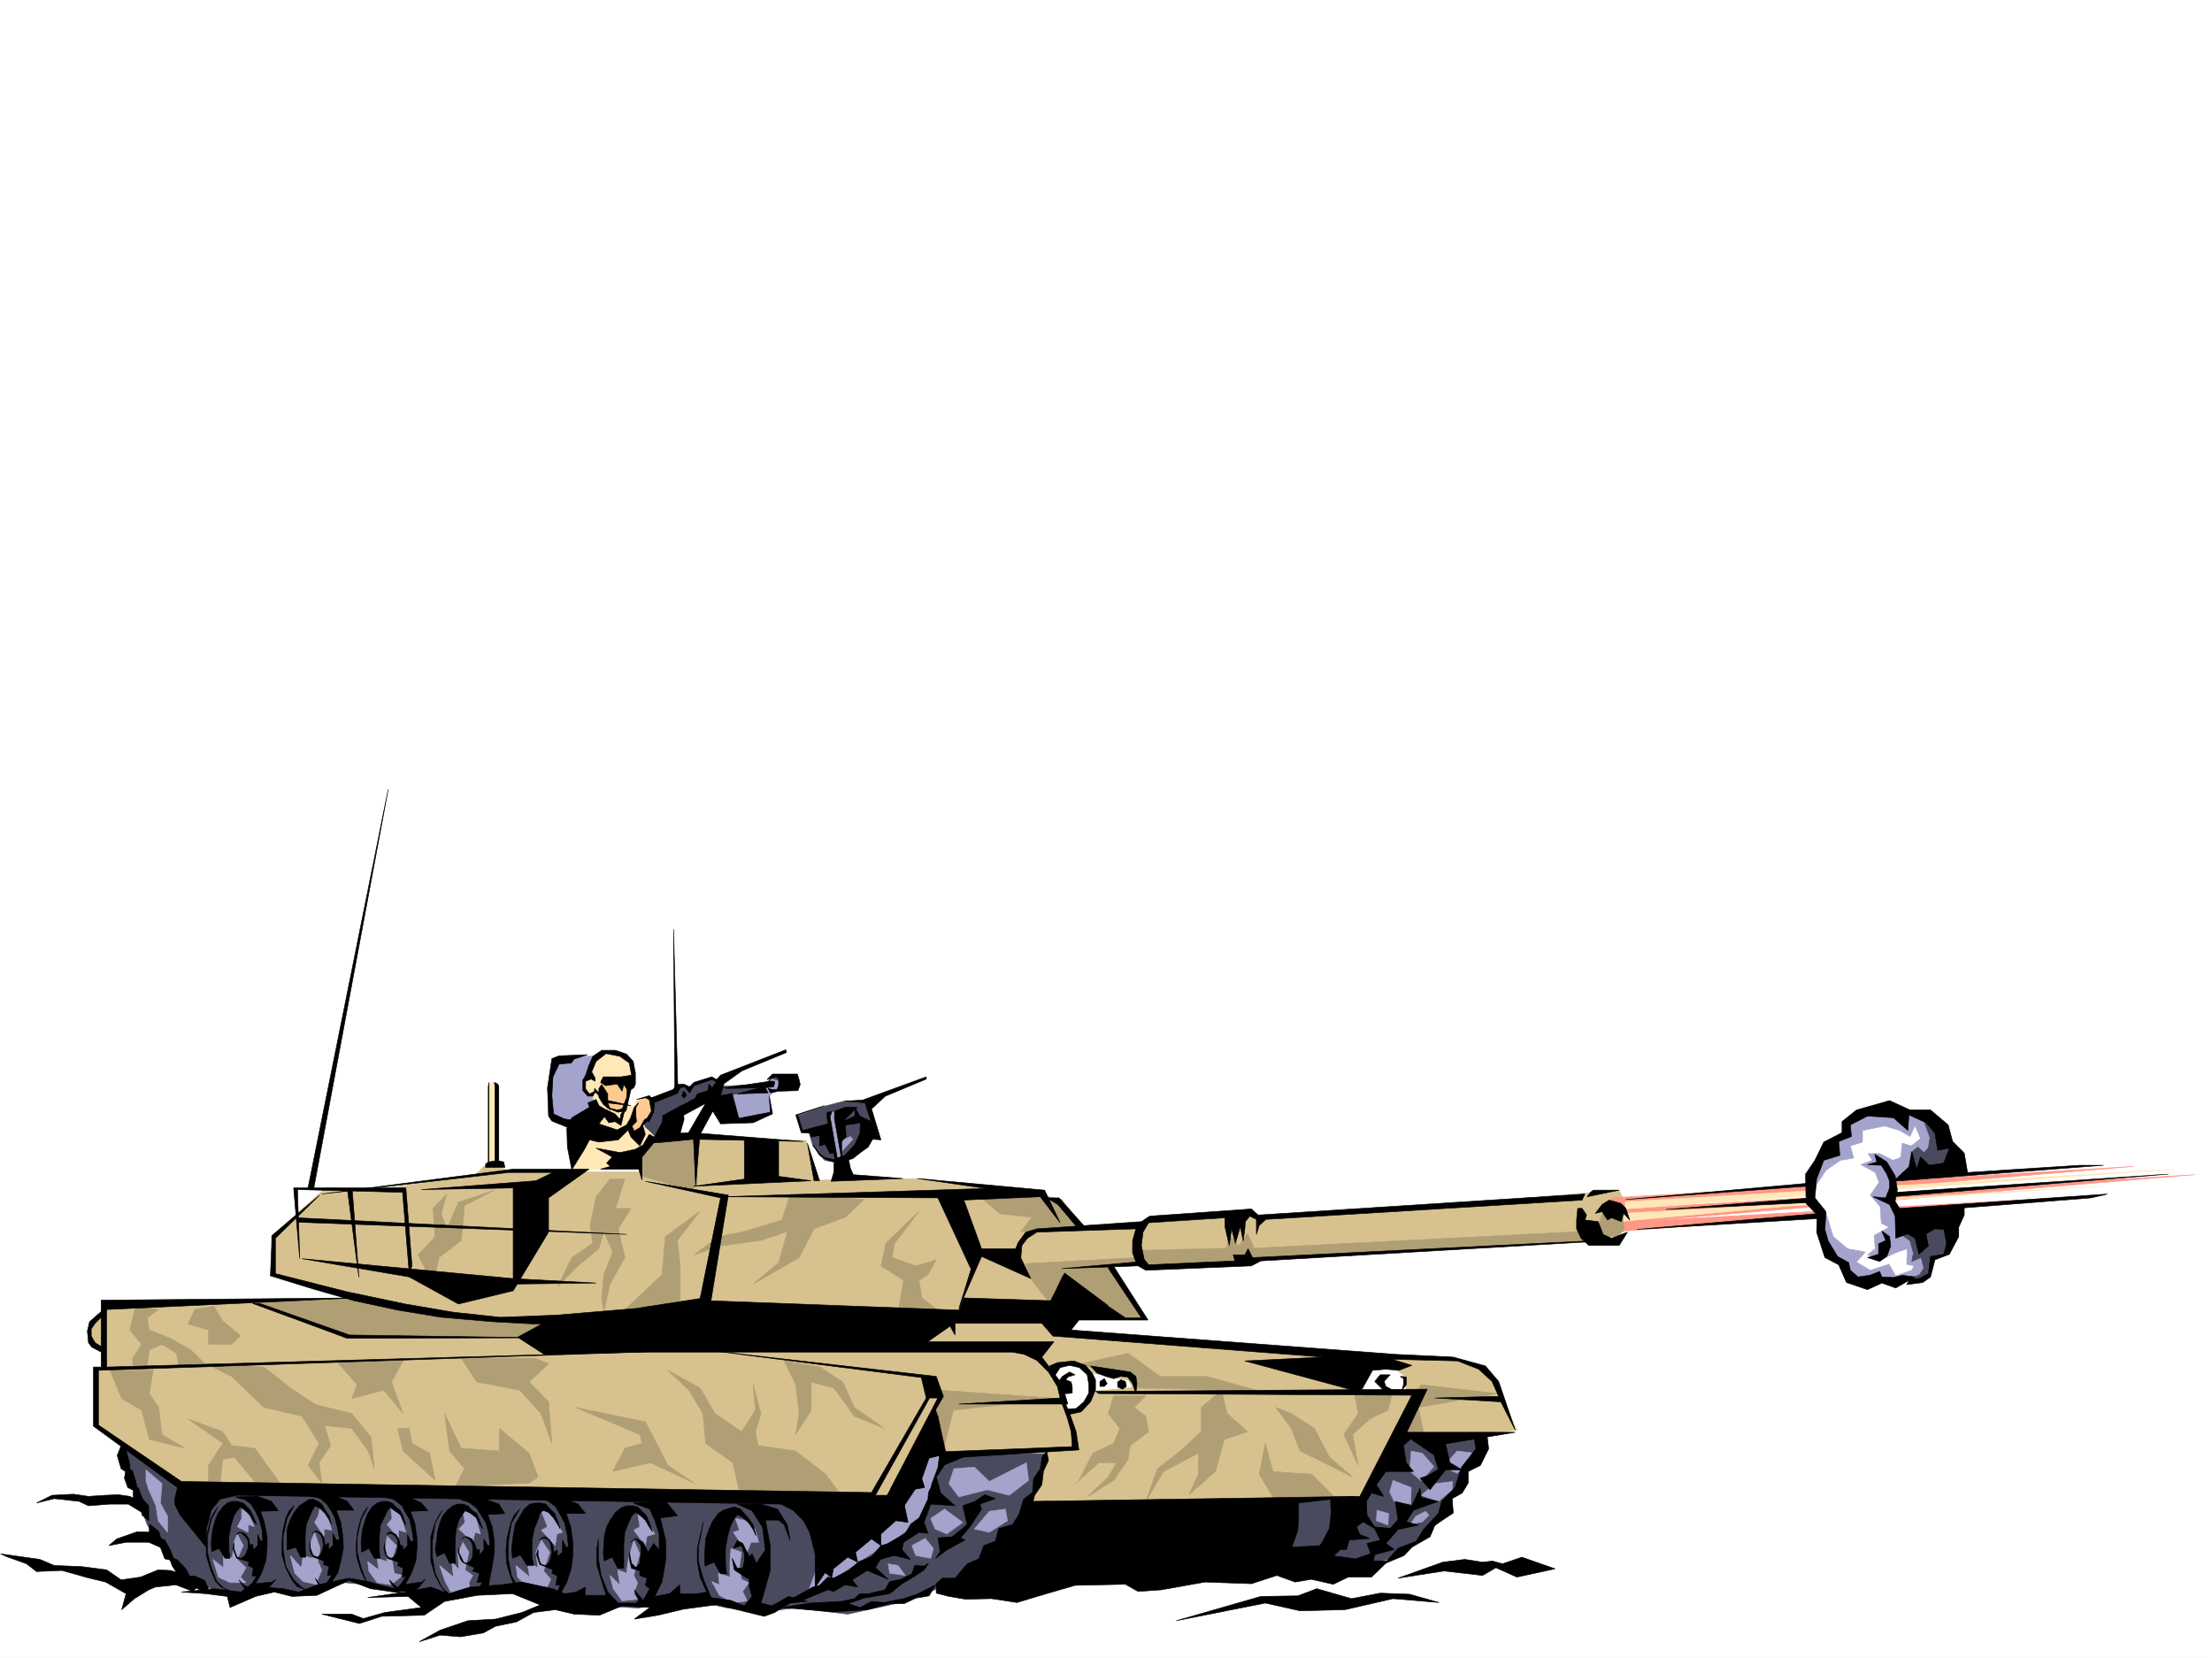 <svg xmlns="http://www.w3.org/2000/svg" width="2997.016" height="2246.297"><rect width="100%" height="100%" fill="#808080" stroke="none"/><defs><clipPath id="a"><path d="M0 0h2997v2244.137H0Zm0 0"/></clipPath></defs><path fill="#fff" d="M0 2246.297h2997.016V0H0Zm0 0"/><g clip-path="url(#a)" transform="translate(0 2.16)"><path fill="#fff" fill-rule="evenodd" stroke="#fff" stroke-linecap="square" stroke-linejoin="bevel" stroke-miterlimit="10" stroke-width=".743" d="M.742 2244.137h2995.531V-2.16H.743Zm0 0"/></g><path fill-rule="evenodd" stroke="#000" stroke-linecap="square" stroke-linejoin="bevel" stroke-miterlimit="10" stroke-width=".743" d="m914.824 1536.98-2.23-277.882 7.508 277.882zm0 0"/><path fill="#ffe8b8" fill-rule="evenodd" stroke="#ffe8b8" stroke-linecap="square" stroke-linejoin="bevel" stroke-miterlimit="10" stroke-width=".743" d="m661.57 1468.832 6.024-2.27 5.98 4.497.746 112.336-12.75-2.23zm0 0"/><path fill="#d7c28f" fill-rule="evenodd" stroke="#d7c28f" stroke-linecap="square" stroke-linejoin="bevel" stroke-miterlimit="10" stroke-width=".743" d="M137.125 1762.434v20.957l-15.758 13.488v19.473l20.996 12.746v24.71h-13.488v74.919l38.2 28.464 74.913 54.66 961.313 45.669 651.094-17.204 113.156-90.632 87.664-12.004-34.488-71.907-23.227-15.718-34.445-11.965-141.621 3.715-380.637-37.418 4.496-25.492 59.195-62.168 695.317-47.196 5.984-31.437-11.965-25.453-484.762 41.172-30.734-11.965-112.375 11.965-25.492 5.984-95.168 3.008-50.164-44.926-146.117-20.996-143.852 2.27-12.746-53.922-143.848-2.266-80.195 44.926H689.293l-12.707-7.47H655.59l-12.746 12.747-137.828 19.473-62.95-3.754-74.918 66.664 3.715 49.426 109.403 33.703-163.32 3.754zm0 0"/><path fill="#fff" fill-rule="evenodd" stroke="#fff" stroke-linecap="square" stroke-linejoin="bevel" stroke-miterlimit="10" stroke-width=".743" d="m1424.336 1866.555 8.25-20.254h25.453l12.004 12.746 34.445 7.508 23.969 4.496 4.496 8.21-46.45 4.5-20.956 24.712-15.758 8.25-8.992-32.961zm413.598 17.207 11.964-33.707h30.735l19.473 12.746 5.238 24.71zm0 0"/><path fill="#4a4a5e" fill-rule="evenodd" stroke="#4a4a5e" stroke-linecap="square" stroke-linejoin="bevel" stroke-miterlimit="10" stroke-width=".743" d="M1750.273 2028.313h95.872l34.488-47.938 19.473-34.445H2014l-8.25 38.199-25.492 12.004-3.715 23.187-17.242 20.996-8.992 21.7-20.215 16.5-24.75 24.71-33.703 12.75-41.957 8.211-108.657-8.21zm-1585.429-72.649 9.738 40.469 24.711 69.636 34.484 53.919 37.461 28.464 49.461 14.235 33.703-9.735 50.95 9.735 62.168-17.946 37.496 3.711 59.16 10.52h108.656l54.703-10.52 62.168 26.239 74.953 4.496 62.172-12.746 59.195 12.746 57.672 3.754 33.746-3.754 71.16 8.21 78.668-17.203 62.954-25.453 83.906-44.964 21-67.41 20.215-62.169h-141.621l-24.711 4.496-38.203 62.168-121.407-4.496-830.914-12.746-41.21-27.683zm915.566-443.394 6.024 20.214 8.992-.742 5.98 20.957 15.719 19.473 15.758 3.012 28.465-13.493 18.73-30.691.742-17.984-6.726-18.73-27.723-3.012-34.484 8.992zm-204.531-17.985 38.945-14.976 6.762-7.508 8.25.746 3.715 3.008 8.25-6.723 21.742-6.766 9.734 3.754 5.98 5.98 57.716-2.968 8.992-9.738 11.965 1.488.78 13.488-9.773 4.496h-8.21l2.968 29.95-44.183 8.25-32.219-29.989-50.203 22.485-27.723 38.199-28.465-10.48zm0 0"/><path fill="#a3a3cc" fill-rule="evenodd" stroke="#a3a3cc" stroke-linecap="square" stroke-linejoin="bevel" stroke-miterlimit="10" stroke-width=".743" d="m1133.625 1505.508-10.477 3.008 12.708 63.656 4.496-11.965 15.015-16.5-3.011-3.754-16.5 7.508-2.231-32.219zm-380.637-67.41-7.468 26.98v35.188l4.496 14.234 30.695 10.477 37.457-30.692 5.277-63.656-36.715.742zm234.52 46.452 12.004 33.704 44.183-9.738-1.484-23.223 11.223-9.738 1.523-10.477-8.992-3.012-6.766 9.735-27.722 8.996zm0 0"/><path fill="#ff9787" fill-rule="evenodd" stroke="#ff9787" stroke-linecap="square" stroke-linejoin="bevel" stroke-miterlimit="10" stroke-width=".743" d="m2183.344 1623.121 708.023-42.7-669.824 56.188 752.246-44.964-737.27 62.168 616.649-34.446-654.848 48.68-14.976-15.719zm0 0"/><path fill="#ffe8b8" fill-rule="evenodd" stroke="#ffe8b8" stroke-linecap="square" stroke-linejoin="bevel" stroke-miterlimit="10" stroke-width=".743" d="m2184.828 1656.082 236.008-21.742 426.309-26.977-538.68 30.73-110.145 5.985zm17.246-27.722 743.992-44.184-743.992 53.918zm0 0"/><path fill="#fff" fill-rule="evenodd" stroke="#fff" stroke-linecap="square" stroke-linejoin="bevel" stroke-miterlimit="10" stroke-width=".743" d="m2540.719 1508.516-23.227 3.753-17.242 15.72-2.973 10.48-16.5 10.476-18.73 31.477-6.723 25.453 4.457 28.465 12.004 17.988-.742 25.453 12.746 26.235 15.719 5.984 8.992 20.957 19.473 6.766 17.984-6.024 18.73 6.024 23.223-7.508 10.52 3.754 15.718-8.992 2.227-18.73 17.988-8.993 15.012-26.2 4.5-30.73-73.43 6.02-21.742-24.75 5.984-19.473 40.47-13.45 40.468-9.733-6.024-44.223-34.445-23.969-31.476-2.23-11.223-5.98zm0 0"/><path fill="#a3a3cc" fill-rule="evenodd" stroke="#a3a3cc" stroke-linecap="square" stroke-linejoin="bevel" stroke-miterlimit="10" stroke-width=".743" d="m2459.781 1607.363 14.27-21.703 19.472-13.488 17.989-2.973-4.496-16.5 16.46-5.238v-15.719l29.989-6.02 20.215 6.02 14.23 8.211 6.766-14.976 7.468 17.988-12.707 9.734-12.003-3.754-2.23 19.473-10.517 3.754-17.988-8.992h-15.719l5.985 8.992-15.719 5.984 19.473 10.516 5.238 13.45-11.965 17.245 13.45 15.715 1.527 22.484 10.476 5.239-20.215 11.222 1.489 17.985-10.48 8.25 17.202 6.726 23.266-10.476 13.45-4.5-.743 21 9.738 2.226-8.21 17.243 17.202-3.754 14.231-23.223 10.52-31.477-12.004-24.71-37.457-4.497-14.977-19.472 2.973-24.711 35.23-10.48 40.465-12 2.23-33.708-33.703-29.949-62.21-16.46-38.942 17.944-12.746 25.497-18.73 9.734-23.227 38.941-.742 15.719zm0 0"/><path fill="#a3a3cc" fill-rule="evenodd" stroke="#a3a3cc" stroke-linecap="square" stroke-linejoin="bevel" stroke-miterlimit="10" stroke-width=".743" d="m2474.05 1643.336 9.74 32.215 19.472 16.46 23.964 4.5-11.96 13.489 18.726 11.223 25.453-8.211 8.996 15.715 21.739-7.504-10.52 17.242-26.937-3.754-29.246 6.726-20.215-10.48-7.508-20.957-21.703-7.508-8.992-35.933zm0 0"/><path fill="#4a4a5e" fill-rule="evenodd" stroke="#4a4a5e" stroke-linecap="square" stroke-linejoin="bevel" stroke-miterlimit="10" stroke-width=".743" d="m2606.64 1518.996 8.25 22.484-2.23 14.231-6.02 5.98-8.21-7.504-8.992 7.504 3.714 25.457 21.739 3.008 30.734-8.992.742-30.691-17.988-26.239zm-31.437 152.804 12.707 9.735 4.496 16.461-2.226 11.262 12.746-5.242 3.715 14.234-5.98 8.992-16.505 6.727 15.758 3.754 11.223-8.996 6.765-21.739 15.72-6.726 7.503-12 4.5-25.457-18.73-14.973-39.727-.746zm0 0"/><path fill="#b09e75" fill-rule="evenodd" stroke="#b09e75" stroke-linecap="square" stroke-linejoin="bevel" stroke-miterlimit="10" stroke-width=".743" d="m1389.105 1712.227 151.356-8.211v-9.735l121.367-3.012 3.754-18.726 12.746 15.719 12.004-17.207 8.992 20.214 439.797-22.48 1.488-17.95 23.965 14.235 6.024-20.254h27.722l2.227 20.996-7.469 8.211-40.465 7.508-597.176 33.703-14.976-1.484-100.406 5.98 9.734 27.723-23.227 23.969-31.433-40.469zm0 0"/><path fill="#b09e75" fill-rule="evenodd" stroke="#b09e75" stroke-linecap="square" stroke-linejoin="bevel" stroke-miterlimit="10" stroke-width=".743" d="m1431.059 1721.965 90.675 63.691h26.977l-44.223-71.902zm0 0"/><path fill="#a3a3cc" fill-rule="evenodd" stroke="#a3a3cc" stroke-linecap="square" stroke-linejoin="bevel" stroke-miterlimit="10" stroke-width=".743" d="m1912.105 1966.145 14.977 3.011 15.719 17.985-17.203 19.472-15.758-13.492zm-24.75 39.726 24.75 9.734-.742 22.442-22.48-3.711-6.024-12.75zm-21.699 40.426 15.719 4.5-.742 15.715-15.758-5.98zm128.094-77.887-19.473-2.266-19.472 21.739 19.472 8.25 15.758-14.977zm-25.457 38.945-23.969 3.012-18.726 15.715 23.222 8.254 18.73-15.758zm-36.715 40.43-13.488 6.762-6.727 10.48 15.719-3.011 8.992-8.954zm-657.113-84.613v24.71l-15.719 43.442-12.746 29.207-27.723 20.957-41.21 26.239-64.438 41.953-18.727 9.734 14.23-38.2 53.958-29.991 56.187-50.907 37.457-68.933zm17.985 26.941 27.722-2.23 20.254 19.473 50.203-25.454 2.973 23.97-26.196 20.21-29.992-7.504-38.2 9.735-13.487-17.946zm-25.454 81.641-6.02-14.234 18.766-12.707 24.711 17.988-21.738 15.715zm95.129-26.941-21.7 2.972-20.253 23.969 20.254 4.496 24.71-15.719zm-108.617 39.687-17.988 9.734 5.242 13.493 20.215 3.75 3.753-13.489zm-36.715 36.715-13.492-2.27 2.23 12.746 20.996 3.012zM197.809 1991.637l21.738 18.73-2.27 26.195 9.739 17.985v21.703l-12.746-15.719-2.973-20.215-9.738-21.738-3.75-11.222zm123.632 77.144 14.977 7.469v-10.48l8.25 3.011-8.25-18.73-8.996-5.238v12.706zm104.868-5.981 12.746 18.688v-9.734l10.476 1.523-5.98-20.214-9.735-11.262-3.011 12.746zm103.418-17.987 1.484 12.706-6.723 8.25 15.719 18.731v-11.223l9.734 2.973-7.468-23.188zm97.398 2.972 3.012 15.016-8.25 8.953 18.726 17.984 3.012-13.488 7.469 2.266-5.239-17.985-5.242-12.746zm106.391 0 8.25 20.996-8.25 4.496 18.73 20.957 2.266-15.718 7.468-2.266-7.468-13.45-9.735-15.015zm130.359 2.265 3.012 18.731-8.25 4.496 15.758 20.957 2.226-12.746 10.48-2.972-10.48-17.985zm132.629 7.47 5.238 15.757-8.25 2.973 18.77 26.977 5.238-13.489h10.477l-5.239-17.984-10.476-11.223zm-679.559 32.218 4.496-11.222 8.211 15.718-8.21 18.73 11.964 11.224-7.469 12.746 7.47 7.507h-21.7l-15.758-7.507-7.469-23.97 14.23 11.223v-20.96l11.966 8.25zm109.364-13.488 7.507 21.738-3.011 17.989 5.277 11.218-6.766 15.72 1.489 4.495-20.215-4.496-11.223-11.223-6.02-23.964 15.012 16.46 2.23-16.46 12.747 3.75-3.012-20.254zm98.179 5.238 12.746 12.746-6.023 18.73 3.012 18.727 11.222 3.012-15.718 12.707-18.73-2.969-11.259-15.757-1.488-12.707 14.977 11.218-2.23-15.718 13.491 4.5-3.011-17.989zm102.637 8.25 8.25 13.489-5.238 23.968 10.476 7.508-5.238 9.738 2.23 11.961-25.457 3.012-8.992-16.5-7.508-21.7 18.73 15.72-2.23-20.957 9.739 11.218-1.489-21.738zm106.391-2.972 11.261 16.46-8.25 25.458 9.735 11.257-4.496 9.739h-27.723l-12.746-12.746-2.227-15.72 18.727 15.72-3.754-20.957 14.977 8.21-3.012-20.96zm125.121 0 8.25 18.691-8.25 29.246 5.238 9.738-5.238 14.973 5.238 7.469-20.957 2.27-12.004-16.5-4.496-17.95 13.488 12.707-2.972-20.215 11.964 4.496 2.27-18.726 2.973-9.738zm143.105 37.422 3.012-20.961-14.234-5.239-1.524 17.989v20.957l-15.719-5.243 1.485 15.72-10.477-4.497 10.477 18.73 18.73 10.477 18.77-2.969-6.024-12.75 8.25-11.96-9.734-4.5zm0 0"/><path fill="#ffe8b8" fill-rule="evenodd" stroke="#ffe8b8" stroke-linecap="square" stroke-linejoin="bevel" stroke-miterlimit="10" stroke-width=".743" d="m798.695 1453.816-8.25 11.262 1.524 12.707 6.726 6.766 4.496.742 2.27 9.734-10.52 27.723-20.957 62.91 50.203-1.484 40.47-20.996 9.738-15.72 15.718-4.495-16.504-15.719-2.226-8.25-9.735-18.73-12.75-3.754 6.766-25.453v-20.215l-4.496-16.5-17.984-8.211-15.016-3.012-16.461 14.977zm0 0"/><path fill="#ffca8f" fill-rule="evenodd" stroke="#ffca8f" stroke-linecap="square" stroke-linejoin="bevel" stroke-miterlimit="10" stroke-width=".743" d="m813.672 1466.563 1.523 14.234 8.25 19.469 13.489 5.242 8.214-2.23 7.504-25.493-.742-14.976-30.73-2.227zm62.207 20.957-13.488 4.496-10.48 33.707 5.984 11.258 8.992-5.239 5.238-12.746 5.984-4.496 5.278-11.223-3.012-13.488zm0 0"/><path fill="#b09e75" fill-rule="evenodd" stroke="#b09e75" stroke-linecap="square" stroke-linejoin="bevel" stroke-miterlimit="10" stroke-width=".743" d="m183.574 1769.902-7.508 32.22 15.758 19.468-12.004 18.73v12.004h19.473l3.012-23.226 17.242-7.508 19.473 12.004 3.753 18.73h39.684l-23.969-23.226-27.718-15.758-28.465-11.219-3.012-16.465 15.758-11.258zm80.156 4.496-8.992 19.47 27.719 8.253v19.469h31.477l12.003-11.965-24.007-19.469-11.965-20.254zm81.68-11.964 122.89 50.906h286.954v-23.184l-152.84-4.5-129.617-26.976zm-196.32 94.386 15.754 38.2 26.98 15.718 10.48 39.688 48.68 12.004-31.437-18.73-4.496-36.716-12.746-18.726 5.238-31.438zm105.648 65.883 47.192 32.961-19.473 29.953v23.965h15.758l3.715-32.176 15.757-3.012 32.22 38.942 35.23 4.496-39.727-55.402-31.476-3.754-12.004-18.73zm59.196-57.672 43.48 41.953 51.688 12.004 23.226 36.676-14.976 29.953 18.73 23.965-3.754-27.68 15.719-23.226-8.25-26.98 36.715 3.753 22.484 30.695 8.25 23.97-4.5-42.7-26.234-32.18-48.68-12.003-29.988-19.47-40.43-31.437-78.71-4.496zm232.254-20.957-15.72 28.465 15.72 42.695-26.196-31.472-43.48 11.258 7.508-18.727-28.465-32.219zm71.202 169.262 11.965-23.223-20.214-23.969-6.727-50.91 22.48 47.196 51.692 3.714v-30.695l40.469 33.707 11.965 32.215-11.965 8.211zm-78.671-77.886 7.469 30.694 43.48 39.727-7.508-36.715-23.969-13.492-3.754-20.215zm86.176-95.13 20.96 32.22 58.454 11.222 28.464 31.472 14.977 40.43-4.5-56.187-26.195-26.938 26.195-24.71-18.727-7.509zm154.328 66.664 95.172 19.473 30.69 59.16 35.231 23.965-59.199-27.68-50.945 11.965 16.5-31.437 23.226-6.766-3.011-11.965zM1001 2017.832l-8.25-35.93-36.715-26.238-3.715-40.43-18.77-31.472-28.464-26.942 43.48 23.97 20.215 34.444 35.973 24.711 18.726-29.207-3.007-34.445 10.515 38.941-7.508 24.711 3.754 18.73 50.95 7.47 40.468 31.476 23.223 30.691zm61.426-173.758 15.758 32.219 4.496 38.941-4.496 28.465 20.957-32.96v-38.2l30.73 8.25 27.723 38.2 40.469 16.46-40.47-28.465-15.718-34.445-30.73-20.215zm402.379 3.754 63.652-14.234 43.48 31.437h63.696l66.664 18.73-165.59-2.972-5.238-15.758-34.446-4.496zm44.179 43.438-7.464 23.968 15.718 20.215-8.254 20.215-28.46 13.492-18.731 36.715-3.754 3.711 30.734-27.68h23.965l-11.218 19.47-28.504 26.94 35.968-22.44 19.473-28.466 3.012-18.73 24.75-18.73-3.754-20.958-15.758-12.004 15.758-15.718zm146.118-7.504-27.72 23.222v32.961l-28.464 26.2-30.734 23.968-15.72 44.223 23.97-40.469 47.195-24.71v28.464l-12.746 27.719 35.969-31.473 12.003-43.441 31.477-10.48-27.723-24.712-3.754-15.757zm73.429 150.574-22.48-36.715 8.25-41.957 10.476 38.203 52.434 3.754 30.734 30.691zm20.961-119.102 31.473 20.215 20.254 38.945 31.437 26.977-47.937-23.965-23.227-11.261-12-30.696-20.96-28.465zm86.176-23.968 4.496 23.968-19.473 28.465 19.473 41.918-7.508-41.918 23.266-20.996 24.71-11.965 6.723-26.976zm-1009.25-293.641-18.73 23.969-8.25 38.984 3.753 23.969-28.464 19.469-19.473 39.687 27.723-28.465 28.464-23.226 6.727-23.223 12.004 27.723-12.004 30.73-2.973 31.438 2.973 19.472 8.25-38.203 20.254-35.933-8.992-38.942 17.203-27.722h-20.957l12.746-39.727zM669.82 1612.64l-40.465 20.958-4.46 47.195-29.989 23.223-8.25 35.933-20.215-39.687 23.227-24.711-3.012-38.2 18.73-19.472-7.468 26.941 7.469 20.254 15.758-35.972zm173.098 165.512 53.957-50.91 4.457-51.691 47.234-34.445-30.734 39.687 3.754 34.445v59.16zm227.758-160.273-11.223 35.191-51.691 15.72-34.485 6.76-32.96 24.712 35.972-12 54.7-7.469 35.933-12.004-11.965 41.953-34.484 29.207 62.207-35.933 20.215-38.942 42.695-15.758 24.75-23.968zm146.117 160.273 7.508-43.441-30.735-19.473 6.727-30.691 44.965-43.441-32.961 43.44-3.754 19.47 32.219 11.222 27.718-8.25-11.218 20.254-12.004 7.469 3.754 23.969 30.73 23.226zm110.887-156.558 26.98 23.226 43.438 4.496-14.973 19.473h26.234l57.672-5.242-28.465-38.2-36.714-7.468zm-460.793-67.406 3.011 39.722 66.664 18.73 8.25-6.765v-67.406zm408.359 329.574 158.824 11.258-142.363 15.718-11.965 47.938-15.011-51.692zm650.352-7.469 104.12 11.965-107.874 18.726 8.25 40.43-34.488-3.715 22.484-55.441zm0 0"/><path fill-rule="evenodd" stroke="#000" stroke-linecap="square" stroke-linejoin="bevel" stroke-miterlimit="10" stroke-width=".743" d="m865.398 1494.285-3.75 5.98v12.004l.743 7.47-24.711 24.71-26.239 3.012-12.746-3.012-6.726 12.746-17.242 27.723-5.98-30.73-.743-25.457 6.723-14.231 23.968-14.234-2.226-5.98 11.218-4.497 3.754 8.25 7.508 4.496 14.235 6.727 6.722 7.504 1.489-7.504 7.503-8.996-3.75 8.996-3.753 15.715-8.211-5.239-8.25 1.528-5.985-8.25-7.508 9.734 13.493 4.496 11.218 3.754 12.746-6.766 5.243-8.992 5.238-14.976zm0 0"/><path fill-rule="evenodd" stroke="#000" stroke-linecap="square" stroke-linejoin="bevel" stroke-miterlimit="10" stroke-width=".743" d="m862.39 1489.79 17.243-5.24 2.972 2.97 7.508.78-3.011 2.231-.743 7.508-.746 8.992-5.98 12.707h-3.754l-4.496 5.239-4.496 3.753 3.754-7.464 2.968-4.5 3.012-1.524 5.984-9.734-2.972-15.719-5.238-2.27zm0 0"/><path fill-rule="evenodd" stroke="#000" stroke-linecap="square" stroke-linejoin="bevel" stroke-miterlimit="10" stroke-width=".743" d="m855.664 1524.977 3.715 7.507 7.508-4.496 3.754-3.754 3.754 12.747-7.508 15.718-12.004-11.965-3.715-8.992zm0 0"/><path fill-rule="evenodd" stroke="#000" stroke-linecap="square" stroke-linejoin="bevel" stroke-miterlimit="10" stroke-width=".743" d="m860.902 1557.195-20.996 4.496-32.219-5.98 21.743 11.965-7.508 8.25 5.238 4.496-13.488 3.754h51.726l4.5 14.976v-31.476l15.715-18.73 53.961-5.239 149.086 3.012-151.355-12.004-15.72.742 5.243-18.691-.746-7.504 1.488-8.996-4.496-2.227-15.719 8.992-8.992 5.239-1.488 8.996-5.277 9.734-5.239 9.734-6.726-3.753-8.25 14.234zm-53.215-79.41-4.496 7.508h-6.722l-6.766-7.508v-14.234l3.754-6.723 4.496-13.492 5.238-11.965 12.004-8.25h18.73l14.973 5.242 8.997 9.735 3.007 15.718v15.016l-2.265 5.238-3.754 2.23-6.727 29.208-11.222 1.523-15.754-6.765 14.972 3.754 6.766-1.485 5.98-15.016.747-11.218-4.497-6.727-2.23 8.992-6.766-9.734-15.718 2.227-6.762-4.496 3.754-7.47h23.969l14.269-2.265-3.012-16.46-12.746-8.997-18.726-3.75-13.493 10.477-5.98 14.234 4.496 8.25v4.496l-5.238-3.012-7.508 3.012v10.477l5.238 6.726zm0 0"/><path fill-rule="evenodd" stroke="#000" stroke-linecap="square" stroke-linejoin="bevel" stroke-miterlimit="10" stroke-width=".743" d="m805.46 1474.813 15.72 15.718 33.703 7.508-33.703-3.754-15.72-15.719zm0 0"/><path fill-rule="evenodd" stroke="#000" stroke-linecap="square" stroke-linejoin="bevel" stroke-miterlimit="10" stroke-width=".743" d="m815.195 1469.574 8.25 12.707v12.004l3.715 9.734-9.734-7.507-5.985-9.735v-11.965zm65.18 18.726 31.477-12 5.238-6.726 8.992-.742 8.25 3.715 5.984-5.984 23.97-7.47 6.76 3.716 5.243-5.98 88.402-34.45.746 3.754-59.94 24.71-26.24 18.731-14.972-6.765-23.969 8.25-5.984 9.738-6.762-8.25-5.984 1.523-3.754 7.47-32.219 12.745zm0 0"/><path fill-rule="evenodd" stroke="#000" stroke-linecap="square" stroke-linejoin="bevel" stroke-miterlimit="10" stroke-width=".743" d="m926.082 1478.566-2.266 5.985 2.266 2.969h1.488l2.266-2.97-.781-3.01zm113.118-15.757 7.507-7.47h33.703l2.27 7.47 1.484 6.765-3.012 8.211-26.195.781-11.262 2.23-2.968-5.984 5.98 1.489h5.98l2.27-5.242v-8.25l-3.012-3.715-5.238 1.488zm0 0"/><path fill-rule="evenodd" stroke="#000" stroke-linecap="square" stroke-linejoin="bevel" stroke-miterlimit="10" stroke-width=".743" d="m1043.695 1465.078-62.91 8.992 5.238.742 43.442-.742-30.695 8.211 41.957-1.484-3.754-6.727 11.218-1.523 1.528-5.985-.782-1.484zm0 0"/><path fill-rule="evenodd" stroke="#000" stroke-linecap="square" stroke-linejoin="bevel" stroke-miterlimit="10" stroke-width=".743" d="m1042.21 1484.55 4.497 24.712-26.234 12.004-44.184 1.484-10.52-17.242-17.945 32.96-17.988 1.485 26.2-44.926-37.458 20.215-21.703-2.972 44.926-23.97 3.012-6.019 14.23-4.496 1.488-8.953 4.496 5.238 6.02-8.992 9.738 4.496-4.496 14.977 15.719-3.012 8.992 33.703 42.695-8.21zm84.653 21.7-5.984.781-.742 5.239 11.222 59.16-6.726-1.489-7.508-1.523-6.723-5.238-8.996-11.965 8.996 14.23 9.735 5.985 9.734 3.011h8.996l16.5-4.5 10.477-8.25 10.48-7.503 5.98-10.481 11.262.742-12.746-41.914 18.73-17.242 55.442-23.227v-2.972l-86.176 31.437-23.968 1.485 26.98 2.27 8.992 26.98-14.976-4.5-.742 18.691-6.766 15.016-13.488 14.972-10.477 3.754-9.738-56.183 1.484-3.754zm0 0"/><path fill-rule="evenodd" stroke="#000" stroke-linecap="square" stroke-linejoin="bevel" stroke-miterlimit="10" stroke-width=".743" d="m1130.617 1515.984 9.735 55.446v-24.711l6.02-6.766-1.524-23.187 16.5-16.5h-15.758l-14.973 5.242zm-8.996 6.766-34.445 8.992-6.024-20.996 35.973-12.707-38.941 12.707 7.468 23.969 11.258.742 2.23 5.277 26.977-5.277zm8.25 53.176v11.965l-3.754 12.746 97.399-3.754-67.407-5.238-3.753-8.25-3.012-14.196zm0 0"/><path fill-rule="evenodd" stroke="#000" stroke-linecap="square" stroke-linejoin="bevel" stroke-miterlimit="10" stroke-width=".743" d="m1141.875 1519.738 16.46-7.469v-12.003l6.767 12.003 15.718 7.47-14.976 1.527-23.223 3.71zm-31.473 17.242v15.72l7.465-2.227 6.766 12.707 5.984-1.489-7.469-29.207zM886.36 1831.328l-752.99 25.492v74.133l112.371 76.402 935.078 14.977 74.172-128.094-6.726-27.683-274.989-35.227 295.204 33.703 9.738 26.98-71.906 125.821 64.437-123.594h-11.262l-73.43 131.844h20.255l23.968-15.715v15.715l-5.238 11.965 5.238 24.754-16.5-2.27-20.215 17.985v15.718l-12.746-8.992-21.738 17.985 3.008 13.492-13.488-6.766-19.473 15.758-2.266 11.965-8.996-6.727-13.449 20.215v-45.707l-7.508-29.207-8.25-15.719-14.23-14.234-16.5-8.25-736.489-11.965-23.226 5.242-12.004 14.973-6.723 26.238v23.969l-35.23-43.442-7.508-15.015v-6.723l3.754-15.719-113.899-83.164v-80.117h10.52v-90.633l343.883-3.011-336.414 15.718v77.926zm0 0"/><path fill-rule="evenodd" stroke="#000" stroke-linecap="square" stroke-linejoin="bevel" stroke-miterlimit="10" stroke-width=".743" d="m342.398 1766.188 128.133 47.152 259.23-.742-256.222-3.715-121.406-42.695zm93.684-148.309 259.234-33.703h102.637l-54.703 38.945v46.41l-47.934 79.41-74.171 17.989-66.708-36.715-145.335-24.711 286.214 26.977v-122.852l-124.379 2.23 155.07-11.964 23.227-11.223h-59.941zm0 0"/><path fill-rule="evenodd" stroke="#000" stroke-linecap="square" stroke-linejoin="bevel" stroke-miterlimit="10" stroke-width=".743" d="m558.191 1715.238-8.25-105.61H397.844l8.25 95.876-3.012-93.645 142.363 3.754 8.992 109.364zm0 0"/><path fill-rule="evenodd" stroke="#000" stroke-linecap="square" stroke-linejoin="bevel" stroke-miterlimit="10" stroke-width=".743" d="m470.531 1610.371 15.715 120.586-8.953-118.316zm0 0"/><path fill-rule="evenodd" stroke="#000" stroke-linecap="square" stroke-linejoin="bevel" stroke-miterlimit="10" stroke-width=".743" d="m403.082 1650.059 445.816 22.484-445.816-16.461zm289.965 89.891 114.64-1.485-112.37-5.984zm-35.187-158.044v-4.496l3.71-2.969v-101.894l.785-5.985v107.88l8.211-1.528v-101.113l-.746-5.239 4.5 2.27 1.524 2.969v101.113l6.726 1.527 1.485 7.465zm0 0"/><path fill-rule="evenodd" stroke="#000" stroke-linecap="square" stroke-linejoin="bevel" stroke-miterlimit="10" stroke-width=".743" d="m874.395 1600.637 101.894 22.484-27.723 136.3-86.918 13.49-107.136 8.995-76.442 3.008-62.949-6.762-65.922-11.222-78.668-16.5-97.398-24.711v-47.938l59.937-58.414-64.433 54.66-2.27 54.7 58.453 17.988 54.703 15.719 59.196 12.746 59.199 9.734 69.676 5.984 53.918 2.97h40.468l116.13-8.954 60.722-7.508 23.223-7.504 24.71-150.535zm65.179-57.672 2.969 64.398 5.281-64.398zm0 0"/><path fill-rule="evenodd" stroke="#000" stroke-linecap="square" stroke-linejoin="bevel" stroke-miterlimit="10" stroke-width=".743" d="M1008.508 1540.734v56.891l-68.934 9.738 159.567-7.469-44.184-5.984v-47.191zm85.394 8.211 8.992 50.95h7.508zm-116.871 72.649 358.899-11.223-92.903-13.488 172.317 15.758 20.996 44.183-26.98-35.23-103.419 4.496 23.97 65.922h47.23l19.472 40.469-66.703-29.989-30.695 70.418 16.46-53.176-44.925-96.613zm0 0"/><path fill-rule="evenodd" stroke="#000" stroke-linecap="square" stroke-linejoin="bevel" stroke-miterlimit="10" stroke-width=".743" d="m961.273 1762.434 337.942 12.746 6.726-16.5 117.653 3.754 18.726-37.457 59.2 44.18-59.2-36.677-30.73 60.645h-117.613v15.758l-6.766-12.004-29.95 20.957h170.829l-16.5 21 26.976 35.93 8.25 27.722h-147.601l137.125-8.25-3.754-15.718-12.004-19.473-15.719-15.715-17.242-8.25-16.5-3.012H869.898l-132.628 3.012-35.973-23.227 34.488-18.73zm413.602-67.411 4.496-11.261 10.477-14.23 15.015-4.458 141.582-9.777 11.258-7.465 137.867-9.738 8.996 8.25 442.805-28.465-3.754 8.21-428.574 26.24-8.992 8.25-3.754 11.964v-20.215l-8.992-4.496-5.985 7.465-.742 10.52-2.266 15.718-3.753-19.473-6.727 22.485-5.238-19.473-3.012 22.442-5.984-25.454v-12.003l-103.38 6.765-7.507 12.707-2.266 17.985 3.754 18.73 6.02 7.508 116.87-5.238-2.269-8.254h15.758l4.496-8.25 5.985 12.004 452.543-22.48h22.48l-463.805 26.98-12.707 6.722-143.105 5.985-10.516-5.985-103.383 3.754 100.41-8.992-4.495-12.746v-15.719l4.496-16.46-134.114 4.456-12.746 8.25-7.508 9.735-1.484 16.5zm0 0"/><path fill-rule="evenodd" stroke="#000" stroke-linecap="square" stroke-linejoin="bevel" stroke-miterlimit="10" stroke-width=".743" d="m2137.637 1637.352-1.528 15.718v12.004l6.024 12.707 10.48 9.735h41.211l11.219-17.985-21.7 8.25-11.261-5.238-6.723-17.246-17.988-2.227 2.23-6.726-5.984-8.992zm23.969 6.726 8.992-11.965 9.734-6.023 15.719 4.496 6.765 6.766 5.239 15.718-8.25-8.992-3.012 11.219-13.45-5.238-5.277 3.011-7.468-11.222zm-6.766-28.465 3.754-2.972h35.23l-43.48 8.953zm-1130.617 465.133-3.75-14.234-5.985-8.993-5.98-6.722-5.242-5.985-7.508-3.011-6.762 1.488-8.953 3.008-6.766 4.5-8.25 11.219-4.496 10.52-4.496 12.706-.742 12.004-.746 14.23.746 10.481 12-5.238 8.996 15.718h8.25l-1.527-11.222v-23.227l3.011-17.242 4.497-14.977 4.496-8.25 3.754-5.238 7.468 3.754 8.25 7.508 5.985 8.992zm-140.094-5.238-4.496-12.707-3.754-8.996-5.98-6.02-6.024-5.984-6.727-1.485h-8.25l-7.503 2.973-7.47 6.02-6.765 9.738-5.238 9.734-2.973 11.965-.781 9.734-.742 13.493.742 11.218 11.262-5.238 7.504 15.016h8.214v-33.746l1.524-15.715 5.238-12.707 3.754-8.254 5.238-5.238 5.985 3.753 7.508 6.727 5.238 8.992zm-125.121-3.754-3.754-11.965-3.75-8.992-5.984-5.985-6.02-6.765-6.727-1.485h-6.765l-8.211 1.485-7.508 6.765-5.98 9.735-6.024 10.48-2.226 11.223-1.485 10.516-1.527 13.453 1.527 11.258 10.477-4.496 8.992 14.234h8.996l-2.27-11.262v-22.441l3.012-15.758 5.239-12.707 2.27-8.25 4.495-4.5 7.465 3.012 6.766 7.468 5.238 8.25zm0 0"/><path fill-rule="evenodd" stroke="#000" stroke-linecap="square" stroke-linejoin="bevel" stroke-miterlimit="10" stroke-width=".743" d="m704.309 2044.813-11.262 18.73-4.496 26.195v22.485l4.496 23.222 8.992 15.72 15.016 13.491 11.965 2.227 9.734 1.523 4.496-1.523-4.496-6.727-4.496-5.98 8.25 8.21 3.754 3.755 8.25-6.727 4.496-12.004-6.02.742 2.266-12.707-7.504-3.754 1.484-4.496-17.945-7.508-2.27-6.722-2.23-6.727 2.23-6.761v7.504l2.27 8.996 2.227 3.71 5.238 1.528 4.496-3.012 2.27-5.238 2.23-8.992-1.488-9.739-1.485-5.98-5.277-3.754-3.715-.742-5.281 3.008 3.754-3.008 4.496-1.488 6.023 4.496 4.457 7.468.782 8.993 5.238-3.008v8.992l6.726-5.984v-16.461l5.239 9.738h3.011l-1.484-15.758-3.754-17.203-5.984-11.262-6.02-10.48-9.738-7.465-5.98-2.27-7.508-1.484 32.218-1.488 20.997 8.953 10.48 12.75h-26.238l6.023 17.984 2.973 20.957v17.243l-2.23 17.988-5.981 18.687-8.996 16.5 25.457-3.008 5.238-4.496-8.992 12.746-8.996 4.496-41.953 1.485-11.965-4.496-9.735-2.227-8.25-10.48-7.507-16.5-5.98-19.473-.747-17.984 1.488-16.461 5.239-20.957 4.496-9.738zm-50.204 26.941-4.5-11.965-3.75-8.992-6.726-4.5-5.277-5.98-6.727-2.27h-6.727l-6.761 2.27-7.508 5.98-6.727 8.25-3.754 10.48-2.968 11.223-.785 8.992-2.227 14.235 2.227 9.734 10.519-5.238 6.727 14.23h8.25l-.746-10.476v-20.961l1.488-15.012 3.754-12.707 4.496-6.766 3.754-5.238 6.722 3.008 8.996 6.726 3.75 8.25zm0 0"/><path fill-rule="evenodd" stroke="#000" stroke-linecap="square" stroke-linejoin="bevel" stroke-miterlimit="10" stroke-width=".743" d="m599.402 2046.297-9.734 17.246-3.754 24.71v21.7l3.754 21.738 8.992 19.473 13.488 11.965 35.973-10.477 5.984-8.996-7.507.785 3.007-12.75-8.992-3.007 2.23-4.496-16.46-7.47-3.012-5.241-2.226-7.504.742-6.727v6.727l4.496 8.992 1.484 3.754 5.238 1.484 3.754-3.012 3.012-3.714.742-8.25v-8.993l-3.008-6.722-4.5-3.754-2.968-1.488-5.242 2.972 4.46-2.973h3.75l6.024 2.973 3.715 5.98 3.011 8.997 3.75-.742v7.504l5.985-6.762v-14.977l5.238 8.992h3.012l-1.485-15.718-3.753-14.973-6.766-10.48-5.98-9.774-8.997-6.727-4.496-2.226-8.25-2.27 31.477-1.484 20.254 7.465 8.21 12.75-23.226 1.484 6.024 16.5 2.968 19.473v15.719l-2.968 17.984-6.024 32.219-48.68 10.48-6.761-4.5-7.469-9.734-8.25-15.719-5.984-19.512v-32.922l5.984-19.468 5.238-9.739zm-49.461 20.215-3.753-11.965-3.715-7.504-6.02-5.242-5.242-5.238-6.723-2.227h-6.765l-6.727 2.227-6.762 5.238-5.984 8.996-3.754 9.734-2.969 10.48-1.527 9.735-.742 10.477.742 12.004 9.738-5.239 7.508 13.489h7.504l-.781-11.258v-18.73l1.527-14.977 5.98-11.965 3.012-6.762 4.496-5.984 5.239 4.496 8.25 5.984 3.715 8.25zm0 0"/><path fill-rule="evenodd" stroke="#000" stroke-linecap="square" stroke-linejoin="bevel" stroke-miterlimit="10" stroke-width=".743" d="m498.25 2041.8-8.992 17.247-5.238 23.222v20.958l5.238 20.96 7.508 19.47 38.945 8.995-5.242-5.984-3.008-5.98 6.762 6.722 4.496 3.754 5.984-6.723 5.238-8.996-5.238 1.489 1.485-11.965-7.47-3.754 1.49-4.496-15.72-5.242-3.011-7.504-1.485-5.985 1.485-7.507v7.507l2.27 8.993 2.226 2.972 4.496 1.524 3.754-2.266 3.011-5.238 1.485-7.47v-9.737l-2.266-4.496-5.984-4.497h-3.008l-3.715 1.489 2.969-3.012h3.754l5.984 3.012 3.754 5.98 2.266 8.992h2.972l.743 5.985 6.023-5.985v-14.972l3.754 8.992h4.496l-2.27-14.977-3.011-14.23-5.98-9.738-4.497-8.993-10.48-8.25-4.496-1.484-8.25-1.488 30.734-1.524 18.727 8.993 8.992 10.48-23.965.742 5.98 15.758 3.012 20.215v14.23l-1.527 17.203-5.98 16.5-8.25 14.977 22.48-3.012 4.496-3.715-8.25 10.48-6.723 5.981H533.48l-30.734-5.238-6.723-8.25-7.507-15.719-5.239-17.984-.746-14.977 1.489-16.46 4.496-18.727 4.496-9.738zm-49.46 23.227-2.974-11.222-5.238-7.508-4.496-8.25-5.277-3.711-6.727-3.012-5.98.742-6.766 4.496-5.98 3.754-6.766 8.993-5.238 9.738-3.754 10.476-.746 8.993v21.703l12.004-3.715 6.726 13.45h6.766l-.742-10.477v-20.215l1.484-14.235 5.238-11.964 3.012-6.766 3.754-5.98 6.726 3.753 6.762 6.727 5.238 8.25zm0 0"/><path fill-rule="evenodd" stroke="#000" stroke-linecap="square" stroke-linejoin="bevel" stroke-miterlimit="10" stroke-width=".743" d="m398.586 2040.316-9.738 17.203-5.239 23.97v18.73l3.754 22.48 10.48 17.988 11.259 10.477 11.222 5.238 9.739-2.226 3.753-3.754-3.753-5.98-2.973-6.024 5.98 8.25 3.754 3.012 6.727-6.024 5.98-8.953h-5.98l2.265-12.004-7.504-3.012.743-4.496-15.72-5.98-3.01-6.727-.743-5.98.742-8.25v8.992l3.012 8.211 1.484 2.27 5.243 2.226 3.753-2.973 2.266-4.496 2.23-8.25-1.488-8.992-1.523-4.496-4.496-4.496-3.715-.742-3.754 2.265 3.754-3.011h2.972l5.239 3.011 3.754 6.727 1.523 9.734 4.496-3.754v8.997l5.985-5.243v-16.46l4.496 8.992h4.496l-2.27-14.23-3.754-15.017-5.238-10.476-5.98-8.996-8.993-7.465-4.5-1.488-8.25-1.524 29.993-2.23 19.472 8.996 8.992 11.96h-23.968l5.98 15.72 3.012 19.472.742 15.758-3.008 15.719-4.5 17.984-8.992 13.492-12.707 11.961-15.016.746-10.476-4.496-8.25-2.972-6.727-8.993-8.25-15.718-5.238-17.989v-16.5l.742-14.972 4.496-18.73 4.496-9.735zm-50.949 25.454-4.496-11.223-3.715-7.504-6.02-6.727-3.754-3.754-8.21-2.226h-6.766l-6.723 2.227-6.023 5.238-6.727 8.996-3.75 9.734-2.973 10.48-1.527 9.735-.742 10.477.742 11.261 9.738-4.496 8.25 13.489h6.766l-1.527-11.258v-18.73l3.011-15.72 3.754-11.964 3.754-6.02 5.239-5.984 5.98 4.496 6.727 6.765 4.496 7.47zm0 0"/><path fill-rule="evenodd" stroke="#000" stroke-linecap="square" stroke-linejoin="bevel" stroke-miterlimit="10" stroke-width=".743" d="m295.203 2041.8-8.992 17.247-5.238 23.222v20.958l5.238 20.96 7.508 18.727 11.965 11.262 11.261 2.972h9.735l5.238-4.496-4.496-5.984-3.754-5.98 5.984 6.722 6.02 3.012 6.726-5.98 5.239-8.997h-5.98l1.484-10.476-6.723-3.754.742-5.238-16.46-4.5-3.013-7.504-2.269-5.985 1.527-7.507v7.507l2.973 8.993 1.523 2.972 5.239 1.524 5.238-3.75 2.23-4.5 2.27-6.723-.746-9.738-3.754-5.278-4.496-3.715-1.485-1.523-6.019 3.012 3.75-3.012h3.754l5.984 3.012 3.754 5.98 1.485 8.992 3.753-2.226.743 8.21 6.023-5.984v-14.972l3.754 8.992h2.969l-.742-14.977-3.754-14.23-5.239-11.262-5.98-9.738-8.254-5.98-5.98-1.485-7.508-2.27 30.734-.742 18.727 6.766 8.996 12.707-23.969.742 5.238 15.016 3.715 19.469v15.718l-1.488 15.719-5.98 17.984-8.25 14.235 22.484-2.27 5.238-3.715-8.992 10.48-6.727 2.231-39.726 6.762-10.477-5.238-8.25-3.754-7.508-7.508-6.726-15.719-5.98-19.468v-15.72l1.484-15.757 4.496-18.73 4.496-8.211zm740.281 148.31-64.437-15.72-44.965 5.981-34.484 8.25-32.22 5.242 20.997-15.718-37.457-2.27-30.734 12.746-34.446-1.523-25.492-5.98-29.207 3.75-23.226 12.75-28.465 5.98-16.5 8.992-30.735 5.242-27.722-2.27-28.465 8.993 28.465-15.72 37.46-12.745 37.497-2.227 35.933-8.996 21.739-8.992 34.484-14.23 17.207-4.497 12.746-6.726-.742 11.222h28.465l-6.727-21.703-6.023-20.254v-19.468l2.27-14.977v26.235l3.753 23.226 8.992 22.445 14.235 14.973h23.968l3.75-3.715-6.02-14.23 12.005 14.23 8.992-15.754-5.98-4.5 2.226-9.734-9.734-3.715v-6.02l-11.223-3.714-3.012-12.746v-8.996l3.012 14.976 5.984 5.984 5.239-5.984 1.484-12.746v-11.223l-6.723-8.992-7.507 4.496 7.507-5.238 9.735 5.238 6.726 13.489 7.504-12.004 7.508 8.996v-21.703l-6.02-18.727-6.726-14.977-22.48-8.25 44.218-2.226 15.719 19.469-23.223 2.972 7.504 30.735v26.195l-5.238 29.95-9.773 19.472 20.253-3.715 13.489-12.004.742 12.004h23.227l12.746-2.266-8.993-20.214-3.753-20.957v-17.989l8.25-35.972-6.766 34.488v19.473l6.765 23.964 10.481 24.715 26.234 3.75 18.73 7.469 10.477-12.746-3.754-12.707v-10.48l-8.992-5.239-11.222-7.508-3.008-15.718 6.762 13.492h7.468l2.27-8.992v-10.52l-3.754-11.223-11.262 3.754 5.278-10.476 7.468 3.71 8.992 17.989 3.754-3.754 5.985 12.746 12.004-17.984-3.754-30.696-14.235-22.48-20.214-8.996h32.218l22.446 6.765 13.488 21.7 3.754 21-8.25-21.743-7.469-5.98h-17.984l6.722 34.445v32.961l-8.21 29.953-4.497 14.973 14.977 3.754 22.48-12.746 25.457 6.765-23.226 2.227-20.957 12.746zm0 0"/><path fill-rule="evenodd" stroke="#000" stroke-linecap="square" stroke-linejoin="bevel" stroke-miterlimit="10" stroke-width=".743" d="m731.29 2174.39-36.716-14.976-47.976 2.23-44.184 8.25-27.723 18.727-57.71 1.488-29.95 9.735-50.949-12.746h40.43l15.758 6.023 29.207-8.254 49.46-6.723-17.984-15.015-54.703 1.527 50.95-7.508 34.484-6.726 23.968 8.992 29.207-8.992 41.211-3.012 29.211-3.754 41.211 8.996 25.492 10.477zm0 0"/><path fill-rule="evenodd" stroke="#000" stroke-linecap="square" stroke-linejoin="bevel" stroke-miterlimit="10" stroke-width=".743" d="m549.2 2159.414-47.196-6.762-29.207-11.222-43.48 20.214-33.704 1.485-23.968-5.98-25.493 5.98-34.445 15.015-3.754-15.015-29.25-3.715-32.96-2.266 44.222-4.496 35.972 4.496 29.208-6.726 28.464 2.23 20.996 4.496 25.457-9.738 42.735-8.992 29.207 5.238zm-385.098-200.738-2.266 5.98-3.012 7.508 5.278 17.95 5.984 3.753-1.488 8.992 4.496 12.746 7.469 3.715v12.004l9.738 10.477 2.265 11.261 8.993 7.47v-20.216l-8.25-8.992-5.98-15.719h-1.524l-2.23-9.734-3.755-12.004-3.754-3.754v-5.984l-5.98-21.7zm0 0"/><path fill-rule="evenodd" stroke="#000" stroke-linecap="square" stroke-linejoin="bevel" stroke-miterlimit="10" stroke-width=".743" d="M202.305 2065.027v10.48l11.965 11.259 3.007 9.738 5.985 15.719 7.508 1.484 2.265 7.508 8.953 14.23 10.52 2.23 1.484 8.25 21 10.477 7.465-3.75-5.238-11.222-13.489-5.985h-6.726l-5.238-9.734-11.262-12.004-5.238-2.23-4.496-11.258-7.508-13.453-5.239-2.266-2.972-9.738zm0 0"/><path fill-rule="evenodd" stroke="#000" stroke-linecap="square" stroke-linejoin="bevel" stroke-miterlimit="10" stroke-width=".743" d="m261.5 2156.402-23.223-8.992-27.722 3.012-8.996 3.754-19.508 11.965-17.207 14.976 5.984-21.703-27.723-15.758-24.71-5.98-34.485-9.735-34.45 1.485-13.487-10.48-26.98-9.735-8.25-3.754 53.214 7.508 19.473 8.25 36.715 1.484 34.449 4.496 19.508 13.492 26.199-3.753 23.969-9.739 16.5.746 15.718 4.496 15.012 11.22 8.21 3.753zm-41.21-58.414-18.731-8.25h-30.73l-23.227 4.496 10.48-8.992 27.723-9.734 27.718.742zm-26.981-47.938-19.47-12.003h-24.75l-29.21 2.27-12.746-5.981-33.703-3.754-23.97 5.98 20.958-10.48 29.246-1.484 20.215 2.972 22.484-1.488 17.985-.742 15.718 2.23 16.5 8.993zm-53.957-274.87-17.985 15.718-2.972 12.707 1.484 15.758 4.5 5.98 12.746 6.727v-7.468l-8.25-5.239-5.242-8.992v-9.738l5.242-7.508 8.25-8.21zm1085.691 265.136 14.973-22.484 12.75-2.227-3.754-12.003 9.734-27.723 14.234-3.715-2.23 16.461-8.992 23.969 17.984-27.723 25.453-10.477 156.598-9.738-3.754-24.71-8.25-23.223-6.726-15.72h-4.497l7.508 20.216 5.239 18.726 1.488 20.215-171.57 6.766-5.985-26.98-4.496-20.958-3.754-9.773-66.703 119.879zm0 0"/><path fill-rule="evenodd" stroke="#000" stroke-linecap="square" stroke-linejoin="bevel" stroke-miterlimit="10" stroke-width=".743" d="m1258.004 2022.332-.742 8.992-12.004 25.453-11.223 8.25-7.508 12.746-24.71 14.235-8.25 2.226-12.747 14.977-17.242 6.766-13.492 11.964-20.957 10.477-7.508-1.484-11.219 11.218-8.996 2.27-40.469 22.484 26.239-4.5 34.445-14.23 8.25 2.226 14.977-8.992 17.242 3.012-7.508-9.734 20.254-12.747 28.465 12-17.242-15.753 6.765-11.223 18.727-5.238 21.703 5.238-11.223-13.488 2.27-9.739 20.957-13.488 12.004 1.523-5.243-14.972 8.958-24.754 33 2.27-19.512-17.243-5.985-23.226zm76.402 3.008-13.492 8.996-16.46 5.98 5.983 25.453-20.214 16.5-19.473 1.489 2.973 18.726-5.985 8.993 14.977-11.258 24.75-13.453-6.02-3.008 12.746-14.977 15.72-23.969-2.231-6.765 20.957-7.465zm0 0"/><path fill-rule="evenodd" stroke="#000" stroke-linecap="square" stroke-linejoin="bevel" stroke-miterlimit="10" stroke-width=".743" d="m1258.004 2118.203-5.984 3.754-12.747-.742-3.754 11.223-14.972 7.503-15.016 2.973-6.726 11.262-21.739 5.238h-11.964l-7.508 6.727-17.985 3.754-42.699 2.226-37.457 6.024 70.418 5.98 44.965-3.008 31.476-8.21h18.731l15.719-7.509 17.984-3.011 8.992-14.977-25.492 12.746-17.945 5.985-12.75 2.265-13.489 2.973-17.242-1.484-15.718 8.25-15.758-5.239 20.996-7.508 35.191-5.984 15.758-12.746 19.473-11.965 11.257-7.508zm154.328-145.297-2.973 17.207-8.992 13.489-1.527 18.73-11.961 8.992-6.766 22.48 18.727-15.757 3.012-11.965 9.738-14.23 2.266-18.73 6.726-14.231-2.23-11.965zm0 0"/><path fill-rule="evenodd" stroke="#000" stroke-linecap="square" stroke-linejoin="bevel" stroke-miterlimit="10" stroke-width=".743" d="m1268.48 2145.926 8.25-7.508h17.247l16.46-19.473 15.758-6.722 6.723-17.989 15.719-5.98 4.496-17.242 18.77-5.243 11.222-17.984 12.004-13.45 441.281-6.765-77.144 8.992v20.215l-.782 16.5-8.21 23.227 37.457-2.27 15.718 13.493 32.961 4.496 26.235-8.996-1.485 11.964h19.473l-22.485 21.743h-31.476l-20.211 9.734-29.992-6.727-21.7 3.715-24.75-8.953-34.449 11.223-62.949-2.27-59.2 10.52-31.472 2.226-17.207-9.734-68.187 1.484-41.211 12.004-37.461 11.223-34.485-5.238-35.191.742-22.48-3.754-17.246-4.457zm153.586-295.129 10.52-4.496 22.48-2.227 15.72 5.98 8.991 10.481 4.496 8.992v14.235l-6.761 15.715-12.707 13.492-9.739 2.265-8.25 1.489-.742-7.508 11.965-.742 10.48-8.996 6.762-11.965v-11.219l-2.265-13.492-10.48-9.735-13.49-3.011-12.706 3.011-8.25 12.707zm0 0"/><path fill-rule="evenodd" stroke="#000" stroke-linecap="square" stroke-linejoin="bevel" stroke-miterlimit="10" stroke-width=".743" d="m1456.555 1862.8-9.739 2.973-4.496 6.024-5.98 7.465-3.754-4.496 6.723-9.735 9.738-5.984zm0 0"/><path fill-rule="evenodd" stroke="#000" stroke-linecap="square" stroke-linejoin="bevel" stroke-miterlimit="10" stroke-width=".743" d="m1443.805 1869.527 7.507 3.012 1.489 6.723v8.25l-5.985.746h-4.496l-5.98-8.996v-6.723zm33.707-18.73 53.957 8.25 7.508 5.984 1.484 9.735-1.484 13.492-4.496-13.492-6.766-8.993-9.734-.742-8.997 3.012-10.476-3.012-12.004-4.496zm12.746 21 6.02-3.754 3.714 6.723-3.715 3.754h-6.02zm0 0"/><path fill-rule="evenodd" stroke="#000" stroke-linecap="square" stroke-linejoin="bevel" stroke-miterlimit="10" stroke-width=".743" d="m1518.723 1869.527-4.496 3.012v6.723l6.761 3.011 5.242-3.753-1.488-6.723zm-29.95 18.731 424.079 2.265-70.422 137.047-39.723 1.524.742 21.703-2.23 20.215-8.25 15.754-6.762 11.222 16.5 14.235 13.488-12.746h8.25l3.715-12.711 27.762-2.266-13.492-5.238-4.496-10.48 8.992-6.766 17.949 10.52-12.707-19.473-.742-18.727 6.722-11.262 16.5 4.496-9.773-15.718 12.746-17.985h37.457l-9.734-11.965-3.754-23.226 9.773-8.992 31.438 21.699 6.02 19.512-15.012 8.953-9.739 3.011 13.493 15.72 20.996-26.942h22.48l-16.5-9.735-5.98-25.496 94.386-15.715h-146.86l27.724-58.418-449.536 2.973zm0 0"/><path fill-rule="evenodd" stroke="#000" stroke-linecap="square" stroke-linejoin="bevel" stroke-miterlimit="10" stroke-width=".743" d="m1997.5 1949.684 2.27 13.488-19.512 24.71-8.953 27.724-17.985 18.73-4.5 16.46-20.25 21.74-9.738 15.718-24.71 9.734-18.731 20.957 26.98-11.218 10.48-11.223 24.711-14.235 6.762-15.757 24.711-16.461-1.484-19.469 13.488-7.508 8.211-13.492v-15.715l16.5-8.25 11.223-22.445-2.227-18.73zm0 0"/><path fill-rule="evenodd" stroke="#000" stroke-linecap="square" stroke-linejoin="bevel" stroke-miterlimit="10" stroke-width=".743" d="m1924.07 2016.348-11.218 23.968-22.485-5.98 3.754 24.71-10.48 11.966-22.48-2.23 8.991 17.984-17.984 4.457 5.98 16.504 30.735-8.25-11.262-8.254 16.5-18.688 27.723-6.023-16.5-4.496 9.734-15.72 33.742-11.96-23.222-5.242zm-505.718-393.227h16.46l38.204 42.695h-11.223l-28.465-33.703zm89.148 90.633 47.938 74.875h-93.645l-10.48 13.492 439.054 32.961 78.668 3.754 43.442 11.96 17.988 21 22.48 65.884-19.472-38.203-89.149-5.239 86.14-2.226-8.995-20.215-17.946-16.5-28.503-11.223-89.149-2.27 26.98 8.25-17.246 6.766-17.984-1.523-17.984 1.523-14.235 25.453-11.965 1.489-146.859-39.688 105.648-5.238-365.664-28.465-14.972-17.246 28.465-64.398 84.687 56.93h21.703l-44.926-67.407zm0 0"/><path fill-rule="evenodd" stroke="#000" stroke-linecap="square" stroke-linejoin="bevel" stroke-miterlimit="10" stroke-width=".743" d="M1883.64 1862.8h-13.488l-7.508 8.997 12.004 11.965h12.707l-9.734-5.242-2.23-6.723 5.242-6.024zm13.454 2.231 4.496 3.012v8.25l-2.23 7.469 5.984-7.469v-10.52zm-2.973 273.387 62.168-9.734 52.473 6.02 17.988-10.517 28.465 12.747 51.687-11.223-44.965-15.758-26.195 8.992-13.488-3.754-13.492 1.528-24.008-3.754-29.95 3.754zm55.445 32.961-62.21-5.238-65.18 14.976-60.684 1.524-47.191-10.52-120.625 23.969 114.601-32.961 50.207-.742 25.493-9.735 47.195 13.489 38.98-7.47 39.688 1.485zM768.004 1527.246l-20.254-8.25-4.5-6.727-1.484-38.199 5.984-39.726 9.734-3.715 38.239-1.523-17.985 6.019-3.754 5.242-16.5 1.485-8.25 17.242-1.484 25.457 2.266 24.71 14.234 6.723 17.984 3.012zm1762.234 50.91 18.73.781 7.47 11.965 3.753 9.735v8.992l-5.242 13.492-17.242-1.527 22.484 10.52 7.504 15.718.746 29.95 16.5-5.981 9.735 5.98 5.238 21.738 12.746-11.257-3.008-16.461 12.004-6.727 11.965.742 3.754 18.73-3.754 14.973-17.988 2.973-2.973 23.227-12.746 6.761h-12.004l-4.496 8.211 21.742-2.968 10.477-7.508 6.023-23.227 19.469-7.469 12.75-23.968v-12.746l7.465-16.461v-9.735l171.574-13.488 22.48-5.242-281.714 19.473-5.985-9.735 3.012-15.758-3.012-18.691-11.258-18.727-16.46-10.52 3.007 10.52zm0 0"/><path fill-rule="evenodd" stroke="#000" stroke-linecap="square" stroke-linejoin="bevel" stroke-miterlimit="10" stroke-width=".743" d="m2549.71 1668.047 5.24 12.746-9.735 4.496v14.23l-14.977 4.497 16.461 5.242 9.738-6.766 5.278-14.23-1.524-12.711zm0 0"/><path fill-rule="evenodd" stroke="#000" stroke-linecap="square" stroke-linejoin="bevel" stroke-miterlimit="10" stroke-width=".743" d="m2577.434 1727.984-12.004 2.973-15.72-.742-3.01-7.469-13.489 5.238-15.719 2.23-10.476-8.991-2.27-10.48-14.977-8.25-12.746-20.958-4.496-15.719 1.524-23.968-15.012-18.727 2.266-25.496 9.738-25.453 21.738-6.727-1.523-18.726 17.242-6.766-1.484-15.719 23.222-11.964 35.192 2.23 19.511 17.242 1.485-20.996 23.226 10.52 12.004 14.191 3.715 23.227 15.754-2.973-7.504 20.215-19.473 3.012-12.003-11.262-5.239 16.5-6.726-23.969-3.754 20.957-20.996 19.473 284.726-21.7h-32.218l-152.098 9.735-4.5-26.234-15.715-15.72-6.023-22.484-23.97-20.214h-27.722l-27.719-12.746-44.925 12.746-19.512 15.718v14.977l-24.711 12.746-12.004 24.71-12.707 18.731.742 39.684 14.973 15.758-.742 23.187 11.222 34.485 18.73 9.738 10.516 23.969 28.465 9.734 19.473-8.992 18.73 6.726 26.235-14.976zm0 0"/><path fill-rule="evenodd" stroke="#000" stroke-linecap="square" stroke-linejoin="bevel" stroke-miterlimit="10" stroke-width=".743" d="m2447.074 1607.363-244.258 17.985 250.98-22.442zm-190.34 31.473 197.063-15.715 2.27 5.98zm-38.941 26.98 248.008-21.738 2.23 6.762zm350.648-50.203 369.375-24.71-374.617 30.69zm-2151.089-5.984 108.62-540.047-101.152 542.277Zm0 0"/></svg>
